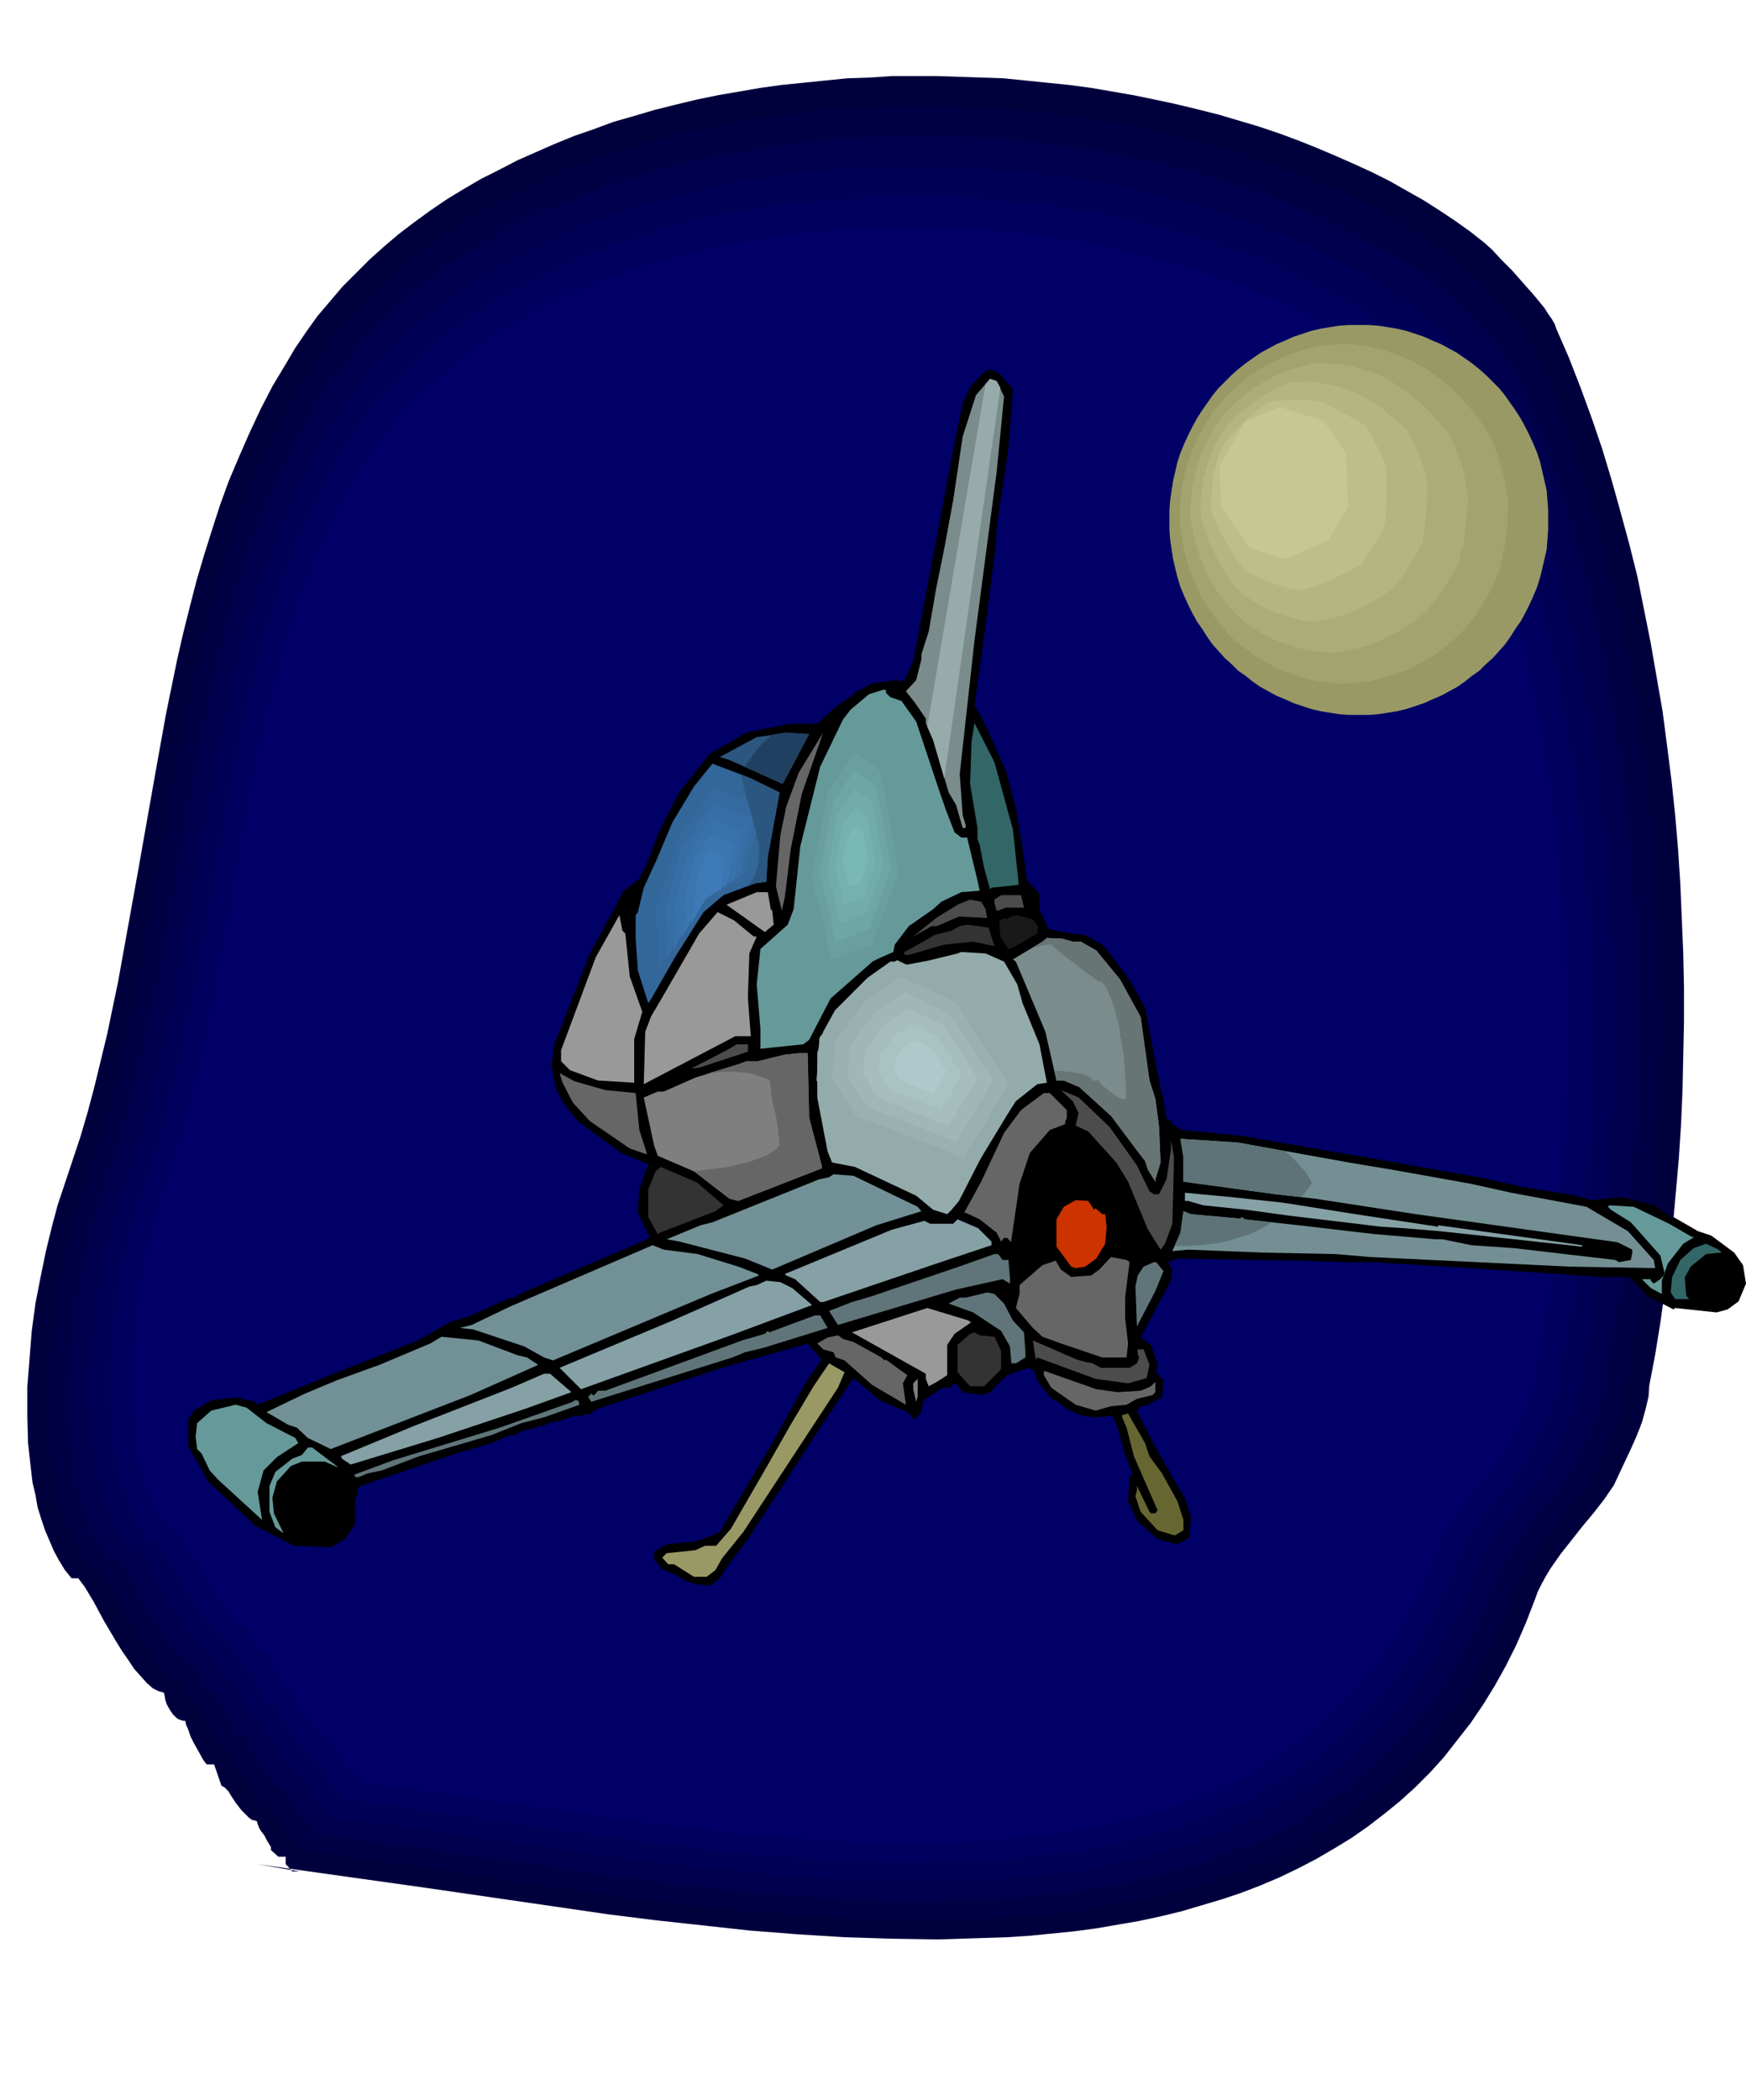 <svg xmlns="http://www.w3.org/2000/svg" width="7.877in" height="9.47in" fill-rule="evenodd" stroke-linecap="round" preserveAspectRatio="none" viewBox="0 0 2365 2843"><style>.pen1{stroke:none}.brush7{fill:#000}.brush8{fill:#7a8c8c}.brush9{fill:#699}.brush10{fill:#366}.brush11{fill:#2b567f}.brush12{fill:#666}.brush13{fill:#369}.brush14{fill:#999}.brush15{fill:#4c4c4c}.brush17{fill:#333}.brush18{fill:#94abab}.brush19{fill:#7f7f7f}.brush21{fill:#85a1a6}.brush23{fill:#60757a}.brush25{fill:#996}</style><path d="m348 2524 228 32 248 36 64 8 64 7 64 7 64 5 64 4 64 2 63 1 62-2 31-1 31-2 30-3 30-3 30-4 29-5 29-5 28-6 29-7 27-8 27-8 27-9 26-10 26-11 25-12 25-13 24-14 23-14 23-16 22-17 21-17 21-19 20-20 19-21 18-23 18-23 17-25 16-26 15-27 14-28 13-30 12-31 4-11 5-10 6-11 6-10 14-20 15-19 15-19 15-18 14-18 13-19 7-15 8-17 8-17 8-18 7-18 5-18 4-17 1-15 8-42 7-43 6-43 6-44 5-45 4-45 4-45 3-46 2-46 1-46 1-47v-47l-1-47-2-47-2-47-3-46-4-47-5-47-6-47-6-46-8-46-8-46-9-45-9-45-11-44-12-44-12-43-13-43-14-41-15-41-16-41-17-39-2-6-4-7-5-7-5-8-14-17-15-17-15-17-15-15-12-13-10-9-19-15-21-15-21-14-22-14-23-13-23-13-24-12-24-11-25-11-26-11-25-10-27-10-27-9-27-8-27-8-28-7-29-7-28-6-29-6-29-5-29-5-30-4-30-3-29-3-30-3-30-1-30-1-30-1h-61l-30 2-30 1-30 3-29 3-30 3-29 4-29 5-29 5-29 6-29 7-28 7-27 8-28 8-27 10-26 9-27 11-25 11-25 11-25 13-24 12-24 14-23 14-22 15-22 16-21 16-20 17-19 17-19 19-18 18-17 20-17 20-15 21-15 22-13 22-18 30-16 31-15 32-14 32-14 33-12 33-11 34-11 35-10 34-9 35-9 36-8 35-15 73-13 72-26 147-26 144-15 72-17 70-9 34-10 34-11 33-11 33-9 27-8 30-8 33-7 34-7 36-5 37-3 38-3 38v38l1 38 2 18 2 18 2 17 4 17 3 17 5 16 5 15 6 14 6 14 7 13 8 13 9 11h9l9 12 12 20 14 26 16 27 8 13 9 13 8 12 9 10 8 9 8 7 4 2 4 2 4 1 3 1 1 4 1 6 2 6 4 7 4 6 5 5 3 2 3 1 3 1h3l1 5 3 7 3 9 4 8 5 9 5 9 4 7 4 5h10l10 29 4 2 5 5 5 8 6 9 7 9 7 7 3 3 4 3 4 1 3 1 1 4 2 5 3 5 4 5 3 6 3 5 3 5v4l10 9h10v10l9 10h10l-58-10z" class="pen1" style="fill:#00003d"/><path d="m368 2500 222 31 241 36 62 7 63 8 62 6 63 5 62 4 62 2 61 1 61-2 30-1 30-2 29-3 29-3 29-4 29-5 28-5 28-6 27-6 27-8 27-8 26-9 25-10 25-10 25-12 24-12 23-13 23-15 22-15 21-16 21-18 20-18 20-19 18-21 18-22 17-22 16-24 16-26 15-26 13-28 13-29 12-30 4-10 5-11 5-10 6-10 14-19 14-19 15-18 15-18 14-18 12-17 7-15 8-17 8-17 7-17 7-18 5-17 3-16 2-15 7-41 7-42 7-42 5-43 5-43 4-44 4-44 3-45 2-45 1-45 1-45-1-46v-45l-2-46-2-46-4-45-4-46-4-45-6-46-6-45-7-45-8-44-9-44-9-44-10-43-12-43-12-42-13-41-13-41-15-40-15-39-17-38-6-13-10-14-13-17-14-16-15-17-14-15-13-12-9-9-19-15-20-14-21-14-21-13-22-13-23-13-23-11-24-12-24-10-25-11-25-9-26-10-26-8-26-9-27-7-27-8-28-6-28-6-28-6-28-5-28-4-29-4-29-4-29-2-29-3-29-1-30-2h-88l-29 1-29 2-29 2-29 3-29 4-28 4-29 4-28 6-28 5-28 7-27 7-27 7-27 9-26 9-26 9-25 10-25 11-25 11-24 12-23 13-23 13-23 14-21 14-21 15-21 16-20 17-19 17-18 17-17 19-17 19-16 20-15 20-14 21-13 22-17 29-16 30-15 31-14 31-13 32-12 33-11 33-10 33-10 34-9 34-8 35-8 34-15 71-13 70-25 143-25 141-15 69-16 68-9 34-10 33-10 32-11 32-9 27-8 29-8 31-7 34-6 35-5 36-3 37-2 37-1 37 2 36 1 18 2 17 2 17 4 17 3 16 4 16 5 14 6 15 6 13 7 13 8 12 8 11h10l8 12 12 19 14 25 15 26 8 13 8 13 9 11 8 11 8 8 8 7 4 2 3 2 4 1 4 1v4l1 5 3 7 3 6 4 6 5 5 2 2 3 1 4 1h3l1 5 2 7 3 8 5 8 4 9 5 8 4 7 4 5h10l1 3 1 4 1 3 1 4 1 3 2 4 1 3 1 4 4 2 5 5 5 8 6 8 6 9 7 8 4 3 3 2 4 1 3 1 1 4 2 5 3 5 3 5 4 5 3 5 2 5 1 4 1 1 1 1 1 1 2 1 1 2 1 1 1 1 1 1h10v9l1 2 1 1 1 1 1 1 2 1 1 2 1 1 1 1h10l-8-1-7-1-7-2-7-1-7-1-7-1-7-1-7-2z" class="pen1" style="fill:#000045"/><path d="m388 2477 216 30 235 34 60 8 61 7 60 6 61 5 61 4 60 2h60l59-1 29-1 29-2 29-3 28-3 28-4 28-4 27-5 27-6 27-6 26-8 26-7 25-9 25-10 24-10 24-11 24-12 22-13 22-14 22-15 21-16 20-17 19-18 19-19 18-19 18-22 17-22 15-23 15-25 15-25 13-27 12-28 12-30 4-10 5-10 5-10 6-9 13-19 14-18 15-18 14-18 13-17 12-17 7-15 8-16 7-16 8-17 6-17 5-17 3-16 2-14 7-40 7-41 6-41 5-41 5-43 4-42 4-43 2-43 2-44 2-44v-88l-1-45-1-44-3-45-3-44-4-45-4-44-5-44-7-44-6-43-8-44-9-43-9-42-10-42-11-41-11-41-13-41-13-39-15-39-15-38-15-38-6-11-10-15-13-16-14-16-14-16-14-14-12-13-9-8-19-15-19-14-20-13-21-13-22-12-22-12-22-12-23-11-24-10-24-10-24-10-25-9-26-8-26-8-26-8-26-7-27-6-27-6-27-6-28-5-28-4-27-4-29-3-28-3-28-2-28-2-29-1h-85l-29 1-28 2-29 2-28 3-28 3-28 4-27 5-28 5-27 5-27 7-26 6-27 8-26 8-25 9-25 9-25 10-24 10-24 11-24 12-23 12-22 13-22 13-21 14-20 15-20 15-19 16-19 17-17 17-17 18-17 19-15 19-15 20-13 20-13 21-17 29-15 29-15 30-13 31-13 31-11 31-11 32-10 33-10 33-8 33-9 33-7 34-14 69-13 68-24 139-25 137-15 68-15 66-9 32-9 32-10 32-11 31-9 26-8 28-7 31-7 33-6 34-5 35-3 36-2 36-1 36 2 35 1 17 2 17 2 17 3 16 4 15 4 16 5 14 5 14 6 13 7 12 8 12 8 11h9l9 11 11 19 13 24 15 26 8 13 8 12 8 11 8 10 8 8 7 7 4 2 4 2 3 1h4v5l2 5 2 6 3 6 4 6 4 5 6 3 6 1 1 5 2 6 4 8 4 8 4 9 5 8 4 6 4 5h9l1 3 1 4 2 3 1 4 1 3 1 4 1 3 1 3 4 2 5 6 5 7 6 8 6 9 6 7 4 3 3 2 4 2h3l1 4 2 4 3 5 3 5 4 6 2 4 3 5v4l1 1 2 1 1 1 1 1 1 2 1 1 1 1 1 1h10v9l1 1 1 1 1 2 1 1 1 1 2 1 1 1 1 1h9l-7-1-7-1-7-1-7-1-6-1-7-2-7-1-7-1z" class="pen1" style="fill:#00004f"/><path d="m408 2454 210 29 228 33 59 8 59 6 59 6 59 5 59 4 58 2h58l58-1 28-1 28-2 28-3 28-3 27-3 27-5 26-5 27-5 26-6 25-7 25-8 25-9 24-9 24-10 23-11 22-12 22-12 22-14 21-14 20-16 20-16 19-17 18-19 18-19 17-21 16-21 15-23 15-24 14-25 13-26 12-27 11-29 4-10 4-9 5-10 6-9 13-18 14-18 14-17 14-17 13-17 11-17 7-14 7-15 8-17 7-16 6-17 5-16 3-15 1-15 8-38 6-40 6-40 5-40 5-41 4-41 3-42 3-42 2-43 1-42 1-43v-43l-1-44-2-43-2-43-3-43-4-43-4-43-5-43-6-43-7-42-7-42-9-42-9-41-9-41-11-40-11-40-12-39-13-39-14-37-15-37-15-37-6-11-9-14-13-16-13-16-15-15-13-14-12-12-8-9-19-14-18-13-20-13-20-13-21-12-21-11-22-12-23-10-23-10-23-10-24-9-24-9-25-8-25-8-25-7-26-7-26-6-26-6-27-5-27-5-27-4-27-4-27-3-27-3-28-2-28-2-27-1h-83l-28 1-28 2-27 2-27 3-28 3-27 4-27 4-26 5-27 5-26 7-26 6-25 7-26 8-24 9-25 8-24 10-24 10-23 11-22 11-23 12-21 12-21 14-21 13-20 15-19 15-19 15-18 16-17 17-17 17-15 18-15 19-15 19-13 20-12 21-17 28-15 28-14 29-13 30-12 30-11 31-11 31-9 31-10 32-8 33-8 32-7 33-14 66-13 67-23 135-24 133-14 66-16 64-8 32-9 31-10 31-10 30-9 25-7 28-8 29-6 32-6 33-5 35-3 35-2 35v35l1 34 1 17 2 16 2 16 3 16 4 15 4 15 5 14 5 13 6 13 6 12 8 11 8 11h8l9 11 11 18 13 24 14 25 15 24 16 20 8 8 7 7 4 2 3 2 4 1h3l1 4 1 5 2 6 3 6 4 6 4 4 6 4 6 1 1 4 2 7 3 7 4 8 4 9 5 7 4 7 4 4h9l1 3 1 4 1 3 1 3 1 4 1 3 1 3 1 4 4 2 5 5 5 7 5 8 6 8 7 7 3 3 3 2 4 2h3l1 4 2 4 3 5 3 5 3 5 3 5 2 4 1 4 1 1 1 1 1 1 1 1 1 1 1 2 2 1 1 1h9v9l1 1 1 1 1 1 1 1 1 1 1 1 1 1 1 2h9l-6-2-7-1-7-1-6-1-7-1-7-1-6-1-7-1z" class="pen1" style="fill:#000057"/><path d="m428 2430 204 29 221 32 57 7 57 7 58 6 57 4 57 4 57 2h57l55-1 28-1 27-2 27-3 27-3 27-3 26-4 26-5 25-5 25-7 25-6 24-8 24-8 24-9 23-10 22-10 22-12 22-12 21-13 20-14 20-15 19-16 18-17 18-18 17-19 16-19 16-21 15-22 14-24 14-24 12-25 12-27 11-27 4-10 4-10 5-9 6-9 12-18 13-17 14-17 14-16 12-17 11-16 7-13 7-15 7-16 7-16 6-16 5-16 3-15 1-14 7-37 7-39 5-38 6-40 4-39 4-41 3-40 3-41 2-41 1-42v-83l-1-42-1-42-2-42-3-42-4-42-4-42-5-41-6-42-6-41-8-41-7-40-9-40-10-40-10-39-11-39-12-38-12-37-14-37-14-36-15-35-5-11-10-14-12-15-13-15-14-15-13-14-11-11-8-9-18-13-19-13-19-13-19-12-20-12-21-11-21-11-22-10-23-10-22-10-23-9-24-8-24-8-24-8-25-7-25-6-51-12-51-10-53-8-53-5-27-2-27-2-27-1-26-1h-27l-27 1-27 1-27 2-27 2-26 2-27 3-26 4-26 4-26 5-26 5-25 6-25 7-25 7-24 7-25 8-23 9-24 9-23 10-22 11-22 11-22 11-21 12-20 13-20 13-20 14-18 15-18 15-18 15-17 17-16 17-15 17-15 18-13 19-13 19-13 20-15 27-15 28-13 28-13 29-12 29-11 30-10 30-10 31-8 31-9 31-7 32-8 32-13 64-12 65-23 131-24 130-13 63-15 63-8 31-9 30-9 30-10 29-8 24-8 27-7 29-7 31-5 32-5 33-3 34-2 34v34l1 33 1 17 2 16 2 15 3 16 4 14 4 15 4 13 5 13 6 13 6 11 7 11 8 11h9l8 10 10 18 13 23 14 24 15 24 15 20 8 8 7 6 7 4 7 1v4l1 5 2 6 3 5 4 6 4 4 5 3 6 1 1 5 2 6 3 7 4 8 4 8 5 8 4 6 3 4h9l1 4 1 3 1 3 1 3 1 4 2 3 1 3 1 3 3 2 5 5 5 7 5 8 6 8 6 7 3 2 3 3 4 1h3l1 4 2 4 2 5 4 5 3 5 2 4 2 4 1 4 1 1 1 1 1 1 1 1 2 1 1 1 1 2 1 1h8v8l2 1 1 1 1 2 1 1 1 1 1 1 1 1 1 1h9l-7-1-6-1-7-1-6-1-7-1-6-2-7-1-6-1z" class="pen1" style="fill:#00005e"/><path d="m448 2407 197 28 215 31 56 7 55 6 56 6 56 4 55 4 55 2h55l54-1 27-1 26-2 27-3 26-2 25-4 26-4 25-5 25-5 24-6 24-6 24-7 23-8 23-9 22-10 22-10 21-11 21-12 20-13 20-13 19-15 18-15 18-17 18-17 16-18 16-19 15-21 15-21 14-23 13-23 12-25 11-25 11-27 4-10 4-9 5-9 5-9 12-17 13-17 13-16 14-16 12-16 10-16 7-13 7-14 7-16 7-15 5-16 5-15 3-15 1-13 7-36 6-38 6-37 5-38 4-39 4-39 3-39 2-40 2-40 1-40 1-41v-40l-1-41-1-41-2-40-3-41-4-41-4-40-5-41-5-40-7-40-7-39-7-39-9-39-9-39-10-38-11-37-11-37-12-36-13-36-14-35-15-34-5-11-9-13-12-15-13-15-13-14-13-14-11-11-8-8-17-13-18-13-18-12-19-12-20-11-20-11-21-11-21-10-21-9-22-10-23-8-23-8-47-16-48-13-49-11-50-10-51-7-52-6-52-3-52-2h-26l-26 1-26 1-26 1-26 2-26 3-26 3-25 4-25 4-25 4-25 5-25 6-24 6-25 7-23 8-24 7-23 9-22 9-23 9-22 10-21 11-21 11-20 12-20 12-20 13-18 14-18 14-18 15-17 15-16 16-16 16-15 17-14 17-13 19-13 18-12 20-15 26-14 27-13 27-12 28-12 29-11 29-9 29-10 30-8 30-8 30-8 31-7 31-13 62-12 64-22 126-23 126-13 62-14 60-8 30-9 30-9 29-10 28-7 24-8 26-7 28-6 30-5 31-5 32-3 33-2 33v33l1 32 1 16 2 16 2 15 3 14 3 15 4 14 5 13 5 13 5 12 6 11 7 11 8 9h8l8 11 10 17 13 22 13 24 15 23 14 19 7 8 8 6 6 3 7 2v3l1 5 2 6 3 6 4 5 4 4 5 3 6 1 1 4 2 6 3 8 3 7 4 8 5 7 4 6 3 4h8l9 26 3 1 5 5 4 7 6 8 5 7 6 7 3 3 4 2 3 1 3 1 1 3 1 4 3 5 3 4 3 5 3 5 2 4 1 3 8 9h8v8l9 8h8l-50-8z" class="pen1" style="fill:#006"/><path d="m1372 527-6 79-16 108-1 23-18 139-11 79 11 19 31 68 14 52 9 54 6 44 17 18v21l12 27 31 6 19 2 23 13 12 14 25 34 21 37 15 79 6 31 4 14 4 26 2 2h4l2 6 13 8 81 8 197 34 129 23 54 12 73 12 20 6 42-4 43 11 21 14 4 4 2-2 33 19 18 6 31 23 12 17 4 25-10 24-15 11-15 4-56-6-2 2-35-18-25-26h-37l-119-8-93-6-98-6h-35l-62-2-58-1-110-2-13 5 6 10-2 15-41 77 14 10 9 27-2 10 10 11-2 23-23 12h-6l-5 6 23 46 42 73 8 24-2 29-16 9-27-7-27-24-13-27 2-33 4-5-10-25-10-37-7-16-22 2-19-2-17-7-19-14-6-2-19-25-4-13-8-4-29 10-23 23-10 4-27-4-9-12h-2l-6 6h-10l-23 15-4 4-2 14-9 10-10-10-37-16-36-30-41 61-104 160-21 27-15 23-14 10-19-2-16-6-15-9-12-4-13-14v-11l17-10 39-4 25-9 8-4 71-120 46-83 21-30-19-22-27 8-33 9-56 16-170 56-11 8-2-2h-2l-4 3h-11l-23 8-2-2-4 4-2-2-12 6h-2l-2-2-4 4-19 4-15 8-2-2-25 11-48 14-74 25-56 19-5 6 2 2-4 11v33l-14 20-19 11-50-2-52-27-64-60-27-48v-36l8-12 23-14 33-4 27 6 3 4 93-38 124-49 44-25 29-9 52-24 2 2 11-7 159-68 13-6 4-3-16-33 2-31 10-29 2-2v-4l-37-15-58-43-19-23-11-21-6-31 4-29 48-123 46-85 21-16 12-25 16-42 26-50 41-52 50-29 58-12h38l25-23 22-15 8-8h5l12-8 33-5 1-2 5 4 7-2 12-26 38-200 16-85 13-64 12-25 19-19 6-2 11 4 20 23z" class="pen1 brush7"/><path d="m1360 537-10 102-30 228-20 181 4 56 4 13v4h-4l-9-31-10-17-21-71-10-23v-6l-15-22-12-15 14-15 7-28v-7l10-31 10-58 11-54 12-65 13-87 18-56 19-22 9 3 10 21z" class="pen1 brush8"/><path d="m1200 938 6 6 15 5 20 28 30 90 10 29 12 31 9 7h8l14 58 3 14-25 2-27 13-11 10-33 23-19 25-2 10-27 12-58 51-29 56-8 6-58 6v-27l-5-60 5-48 37-33 8-21 9-85 10-40 17-68 31-64 10-13 25-21 19-6h4v4z" class="pen1 brush9"/><path d="m1372 1123 8 75-37 4-2 2-8-29-6-31-3-8v-15l-10-60 2-57 4-25 27 53 25 91z" class="pen1 brush10"/><path d="m1061 1060-2 1-71-32-13-4 50-27 15-2 23-4 33 2-35 66z" class="pen1 brush11"/><path d="m1071 1150-8 65-4 18-8-33 6-69 8-39 17-46 33-54-29 83-15 75z" class="pen1 brush12"/><path d="m1056 1073-16 87-2 34-15 2-43 16-27 23-38 60-35 61-2 2-14-44-3-43v-32l3-4 8-33 17-37 22-52 29-48 25-31 50 19 41 20z" class="pen1 brush13"/><path d="m1044 1231 2 2 2 19-12 10-52-37 41-17h15l4 23z" class="pen1 brush14"/><path d="M1387 1229h-25l-10 4h-2l-3-10v-5l9-6h27l4 17zm-52 2 2 12-38-2-30 13h-7l-25 14 31-25 29-18 17-7 15 3 6 10z" class="pen1 brush15"/><path d="m847 1264 6 58 17 48-11 37v59l-49-3-38-14-12-12v-15l47-126 32-57 4 21 4 4zm174 4h4l-10 23-2 60 4 52h-21l-124 65 2-71 8-21 13-22 52-90 25-29 22 11 27 22z" class="pen1 brush14"/><path d="m1406 1254-1 10-33 19-6 2-10-15-2-10v-14l8-3 2 2 4-4 10-2 21 6 7 9z" class="pen1" style="fill:#191919"/><path d="m1347 1281-29-6-39 4-48 14h-6v-4l29-16 12-7 23-6 11-6 10-2 29 4 8 25z" class="pen1 brush17"/><path d="M1453 1275h11l21 12 32 39 28 51 12 86 8 25 5 38 2 48-7 23v3l-10-16-4-12-10-13-36-48-43-39-21-9h-10l-15-66-40-95-4-3 40-24 6-5 21 1 14 4z" class="pen1 brush8"/><path d="m1360 1302 18 31 7 25 23 56 10 52-13 2-29 23-33 49-44 86-10 12-6 6-19-6-23-19-83-39-31-6-6-15-14-73v-60l8-29 16-29 44-44 31-22h7v2l5 4 38-7 41-10 5-2 33 2 25 11z" class="pen1 brush18"/><path d="m1013 1424-64 21-13 2 52-27 10-6h15v10z" class="pen1 brush15"/><path d="m1096 1513 17 65v4l-113 44-12-3-48-37-49-21-5-14-14-65 19-8h8l43-19 58-18 11-4h15l37-9 19-2h12l2 87z" class="pen1 brush19"/><path d="m820 1476 41 4 5 50 10 31v2l-23-8-54-37-23-25-14-27-4-13 20 11 42 12z" class="pen1 brush12"/><path d="m1503 1526 37 52 17 35 6 4h7l10-20 6-40v-13l4 21v15l-2 77-10 27-6 8-17-27-27-65-16-26-38-42-17-8 4-17-8-16-16-15 24 10 42 40z" class="pen1 brush15"/><path d="M1445 1503v11l-2 4v4l-21 8-27 31-14 42-11 75v4l-6-6h-4l-4 5-6-12-23-18-19-9h-2l23-42 31-66 23-31 31-23h8l23 23z" class="pen1 brush12"/><path d="m1507 1588 17 35 10 23 19 42 6 6v4l-16 4-17-10h-6l-6-6-5 4 3-17-2-29-15-19-21-12h-27l-16 12-13 23v38l4 8-23 12-18 15 4-62 10-56 11-34 10-16 20-15 5-2 21 4 45 48z" class="pen1 brush7"/><path d="m1827 1574 60 10 106 19 54 12 54 10 48 9 56 33 35 39 2 11-116-2-270-13-47-4-98-2-102-4-21 2 11-25 4-29 10 4 67 6 2-2 4 3 73 8 103 12 83 7h9l39 8 58 4 137 16 5 3 16-3 2-10v-4l-20-10-273-38-137-21-53-6-125-17v-33l-4-25 78 5 150 27z" class="pen1" style="fill:#738f94"/><path d="m980 1632-11 8-75 29-3 2-13-23v-37l10-25 7-6 49 21 36 31z" class="pen1 brush17"/><path d="m1734 1628 14 2 88 14 112 17v-2l195 27v2l-193-21-48-4-31-2-125-15-58-8-58-6-21-6h-4v-11l64 6 65 7z" class="pen1 brush21"/><path d="m1482 1638 2-2 9 8h4l2 17-2 23-12 20-15 11-13 2-6-2-20-27v-37l10-17 16-9 17 1 8 12z" class="pen1" style="fill:#c30"/><path d="m2261 1657 31 18h3l-15 9-21 27-8 23v18l-15-8-12-12h12v2l4 4 9-6 6-7-6-25-40-45-27-17-4-4 2-2 33 2 48 23z" class="pen1 brush9"/><path d="m2332 1696-21 2-21 17-8 15 2 24 4 5h-19l-6-9 2-21 11-23 18-16 17-6 17 8 4 4z" class="pen1 brush10"/><path d="m1530 1709-6 48v28l4 34-2 19h-33l-56-19-25-9-13-12-23-27 5-19v-12l31-27 18-6 7 12 14 10 27-2 11-8 16-17 21 4 4 3z" class="pen1 brush12"/><path d="m1576 1721-11 27-25 48-2-54 3-15 8-12 14-6h3l10 12z" class="pen1 brush23"/><path d="M2353 1729v13l-5 12-12 8-15 1h-12l-8-4-7-11 1-18 8-9 15-12 31 4 4 16z" class="pen1 brush7"/><path d="m1360 1765 12 23 15 16 2 27v7l-13 8h-6l-2-23-12-21-38-25-33-12 15-8h8l29-7 10 2 13 13z" class="pen1 brush23"/><path d="M1314 1790h2l-23 16-10 15v41l-14 9-11 6-4-10v-7l-100-56 102-33 56 17 2 2z" class="pen1 brush14"/><path d="m1347 1810 9 19v25l-23 23h-19l-17-19v-37l17-15 6-2 7 4 20 2z" class="pen1 brush17"/><path d="m1156 1817 38 21 4 4 2-1 29 21-6 11 4 29-46-27-37-33-12-4-3-7-14-4-8-8 14-8 14-3 7 5 14 4z" class="pen1 brush12"/><path d="m701 1835 13 3 15 10-92 41-189 73-31-15-15-14-12-4-29-17 52-25 43-18 58-21 69-29 15-9 50 5 53 20zm244-137 55 17 26 10 2 2-65 25-214 90-12-4-27-15-69-23-18-2 16-4 52-25 193-83 15 6 46 6zm298-64 5 6-61 19-141 60-37-15-89-23-17-3 46-19 16-4 144-58 14-3 6-4 27 2 87 42z" class="pen1" style="fill:#729196"/><path d="m1470 1844 10 2 11 6h39l10-6 3-8-2-5v-6h8l8 21-4 18-25 7-44-6-79-29-2 3-4-26 60 26 11 3z" class="pen1 brush15"/><path d="m1135 1879-128 195-29 36-9 16-12 9h-17l-27-17h-8l-8-9 6-6 39-4 13-6h15l20-23 48-83 33-58 31-52 21-31 21 12-9 21z" class="pen1 brush25"/><path d="m1514 1885 31-2 10-4 4-2 6-6v14l-4 4-21 5-14 8-21 2-21 6-27-8-33-23-10-17v-6l71 25 29 4z" class="pen1 brush12"/><path d="m774 1885-64 23-117 39-118 36-12-8v-2l-2-1 99-41 133-52 44-19h8l29 25zm299-141 27 23-110 41-203 73-29-29 153-64 104-46 10-2 13-6 19 2 16 8zm270-63v5l-75 25-153 52h-4l-34-31-12-5-2-2 145-60 44-12 8 4h31l6-6 28 12 18 18z" class="pen1 brush21"/><path d="m1241 1898-4-17v-8l6-6v24l-2 7z" class="pen1 brush19"/><path d="m785 1902-48 17-31 8-40 16-99 29-50 19-19 4-12 5h-5v-2l-2-1 54-20 144-44 99-35 2-2h5l2 6zm336-104-87 27-25 6-17 7-191 60-4-6v-1l4-4 2 2h2l5-6h10l185-68 31-9 4-4 2 2 62-23h7l10 17zm237-92h8l2 24v8l-10-6-63 14-160 48-12-19 31-12 27-8 118-40 48-17h5l6 8z" class="pen1 brush23"/><path d="m361 1927 39 20 4 7-29 19-18 18-8 29 6 38-59-54-12-13-11-23-6-6-2-17 2-18 19-17 33-8 15 4 27 21z" class="pen1 brush9"/><path d="m1557 1972 17 23 21 38 8 25v14l-12 7-23-7-23-25-7-21 2-8v-6l17 35 2 2h6l3-4-32-73-10-39-6-14v-3l8-2 23 40 6 18z" class="pen1" style="fill:#663"/><path d="m456 1985 2 2-18-8h-31l-15 6-19 21-6 22 2 21 13 27-11-8-8-21v-35l8-19 23-18 13-5 8-10h6l33 25z" class="pen1 brush9"/><path d="m463 2006 8 31v19l-10 16-19 13h-21l-8-1-17-14-14-27v-17l8-20 15-11 12-4 29 4 17 11z" class="pen1 brush7"/><path d="m1110 1275-21-80 26-138 42-63 41 29 30 160-42 117-67 25-9-50z" class="pen1 brush9"/><path d="m1118 1257-3-8-2-8-2-9-2-8-3-9-2-8-2-9-2-8 2-15 3-15 3-14 2-15 3-15 3-14 3-15 2-15 5-7 4-6 5-7 4-7 4-6 5-7 4-7 5-6 4 3 5 3 4 3 5 3 4 3 5 3 4 4 4 3 4 17 3 17 3 16 3 17 3 17 3 17 3 17 3 17-4 13-4 12-5 12-4 13-5 12-4 13-5 12-4 13-7 3-7 2-8 3-7 3-7 2-7 3-7 3-7 2-1-5-1-5-1-6-1-5-1-5-1-6v-5l-1-6z" class="pen1" style="fill:#6a9f9f"/><path d="m1125 1240-2-7-2-7-2-7-1-7-2-7-2-7-2-7-2-7 2-12 3-12 2-12 2-12 2-12 2-12 3-12 2-12 3-6 4-5 4-6 3-5 4-6 4-5 3-6 4-5 4 2 3 3 4 2 4 3 3 2 4 3 4 3 3 2 3 14 3 14 2 14 3 14 2 14 3 14 2 14 3 14-4 10-3 10-4 10-4 11-3 10-4 10-4 11-3 10-6 2-6 2-6 2-6 3-6 2-6 2-5 2-6 2-1-4-1-4v-5l-1-4-1-5-1-4v-4l-1-5z" class="pen1" style="fill:#6ea5a5"/><path d="m1132 1223-1-6-2-5-1-6-2-5-1-5-2-6-1-5-1-6 1-9 2-10 2-9 1-10 2-9 2-10 2-10 1-9 3-4 3-5 3-4 3-4 3-5 3-4 3-4 2-5 3 2 3 2 3 2 3 2 3 2 3 2 3 3 3 2 2 10 2 11 2 11 2 11 2 11 2 11 2 11 2 11-3 8-3 8-3 8-3 8-3 9-3 8-3 8-2 8-5 1-5 2-4 2-5 2-4 1-5 2-5 2-4 2-1-4v-3l-1-4-1-3v-4l-1-3v-4l-1-3z" class="pen1" style="fill:#72abab"/><path d="m1139 1206-1-4-1-4-1-4-1-4-1-4-1-4-1-4-1-4 1-7 1-7 2-7 1-7 1-7 1-7 2-7 1-7 2-3 2-3 2-3 2-3 2-3 3-3 2-4 2-3 2 2 2 1 2 2 2 1 2 2 2 1 2 2 3 1 1 8 1 8 2 8 1 8 2 8 1 8 2 8 1 8-2 6-2 5-2 6-2 6-2 6-2 6-2 6-2 6-4 1-3 1-4 1-3 2-3 1-4 1-3 1-3 2-1-3v-2l-1-3v-5l-1-2v-3l-1-2z" class="pen1" style="fill:#76b1b1"/><path d="m1147 1188-6-20 7-34 10-16 11 7 7 40-11 30-16 6-2-13z" class="pen1" style="fill:#7ab7b7"/><path d="m1144 1522-38-59 4-58 47-63 58-42 88 42 84 130-71 117-172-67z" class="pen1 brush18"/><path d="m1159 1511-4-7-4-6-4-6-4-6-4-7-4-6-4-6-4-6 1-7v-6l1-6v-13l1-6v-6l1-6 5-7 5-7 5-6 4-7 5-7 5-6 5-7 5-7 6-4 7-5 6-4 6-5 6-4 6-4 7-5 6-4 9 4 10 5 9 4 9 4 10 5 9 4 9 5 10 4 9 14 9 14 8 14 9 14 9 13 9 14 9 14 9 14-8 12-7 13-8 12-7 13-8 12-7 13-8 12-8 13-18-8-18-7-18-7-19-7-18-7-18-7-18-7-19-7z" class="pen1" style="fill:#9ab1b1"/><path d="m1175 1499-4-5-3-5-3-6-3-5-4-5-3-5-3-5-4-5 1-5v-11l1-5v-5l1-5v-10l4-6 4-5 4-6 4-5 4-6 4-5 5-6 4-5 5-4 5-4 5-3 5-4 5-4 5-3 6-4 5-4 7 4 8 4 8 3 7 4 8 4 8 3 8 4 7 4 8 11 7 11 7 12 8 11 7 12 7 11 8 11 7 12-6 10-6 10-7 10-6 11-6 10-6 10-7 11-6 10-15-6-15-6-15-6-15-6-15-6-15-5-15-6-15-6z" class="pen1" style="fill:#9fb7b7"/><path d="m1190 1487-2-4-3-4-3-4-2-4-3-4-2-4-3-4-3-4 1-4v-8l1-4v-12l1-4 3-5 3-4 3-4 3-5 4-4 3-4 3-5 3-4 4-3 4-3 4-3 4-2 4-3 4-3 4-3 4-3 6 3 6 3 7 3 6 3 6 2 6 3 6 3 6 3 6 9 5 9 6 9 6 9 6 9 5 9 6 9 6 9-5 8-5 8-5 8-5 8-5 8-4 8-5 8-5 8-12-4-12-5-12-5-12-4-11-5-12-5-12-4-12-5z" class="pen1" style="fill:#a5bdbd"/><path d="m1206 1476-2-3-2-3-2-3-2-3-2-3-2-3-2-3-2-3 1-3v-9l1-3v-8l2-4 3-3 2-3 2-3 3-3 2-3 2-3 3-4 3-2 2-2 3-2 3-2 3-2 3-2 3-2 3-2 4 2 5 2 4 2 5 2 4 2 4 2 5 2 4 2 4 7 5 6 4 7 4 6 4 7 4 6 5 7 4 6-4 6-3 6-4 6-3 6-4 6-4 6-3 6-4 5-8-3-9-3-8-4-9-3-9-3-8-4-9-3-8-3z" class="pen1" style="fill:#a9c3c3"/><path d="m1221 1464-9-15 1-14 11-16 15-11 22 11 21 32-18 30-43-17z" class="pen1" style="fill:#aec9c9"/><path d="m1399 1283 4-1h3l3-1 3-1h3l3-1h7l2 3 7 6 10 8 11 8 11 9 10 7 8 6 4 3h4l5 6 4 8 4 10 4 11 3 11 3 11 2 10v9l2 3 1 8 2 12 1 14 1 15 1 13v19l-4-1-6-2-5-3-5-4-5-4-5-4-4-4-3-4h-9v-4l-3-1-5-2-5-2-7-1-7-1-8-1-8-1h-7l2 13h10l21 9 43 39 36 48 10 13 4 12 10 16v-3l7-23-2-48-5-38-8-25-12-86-28-51-32-39-21-12h-11l-14-4-21-1-6 5-13 8z" class="pen1" style="fill:#687575"/><path d="m1741 1559 6 5 5 5 5 5 5 6 5 5 4 6 3 5 3 6-2 2-1 3-2 2-2 3-2 2-1 2-2 2-2 3-35-4-125-17v-33l-4-25 78 5 64 12zm-18 96-15 9-15 7-16 5-17 5-17 3-17 2-17 1h-18l8-18 4-29 10 4 67 6 2-2 4 3 37 4z" class="pen1" style="fill:#5e7378"/><path d="m960 1453 11-1 11-1h11l11 1 11 1 10 3 9 3 9 4 1 10 1 11 2 11 3 11 2 11 2 12 1 11 1 11-5 5-6 4-6 4-7 3-14 5-15 4-16 4-16 2-16 2-14 2 47 37 12 3 113-44v-4l-17-65-2-87h-12l-19 2-37 9h-15l-11 4-40 12z" class="pen1 brush12"/><path d="m880 1285 2 44 56-107 47-31 35-17 25-98-77-32-59 86-36 109 7 46z" class="pen1 brush13"/><path d="M892 1275v39l6-11 7-12 6-12 6-11 6-12 7-12 6-11 6-12 5-3 5-3 5-4 5-3 5-3 4-4 5-3 5-4 4-1 4-2 4-2 3-2 4-1 4-2 4-2 4-2 2-11 3-11 2-11 3-11 3-11 2-11 3-11 3-11-9-3-8-3-8-4-8-3-9-3-8-4-8-3-8-3-7 9-6 9-6 9-6 9-7 9-6 9-6 9-6 10-4 12-4 12-4 12-3 12-4 12-4 12-3 12-4 12v5l1 5 1 5v5l1 5 1 5v5l1 5z" class="pen1" style="fill:#356a9f"/><path d="m905 1264-1 4v14l-1 4v13l5-10 5-10 6-10 5-9 5-10 6-10 5-10 6-10 4-3 4-2 4-3 4-3 4-3 4-2 4-3 4-3 3-1 3-2 3-1 3-2 3-1 4-2 3-1 3-2 2-9 2-10 2-10 2-9 2-10 2-10 3-9 2-10-7-3-7-3-7-2-7-3-6-3-7-3-7-2-7-3-5 7-5 8-5 8-5 7-5 8-5 7-6 8-5 7-3 11-3 10-3 11-3 10-3 11-3 11-3 10-3 11 1 4v4l1 4v4l1 4v4l1 4 1 4z" class="pen1" style="fill:#376ea5"/><path d="m917 1253-1 4v4l-1 4v4l-1 4v3l-1 4v4l5-8 4-8 5-8 4-9 5-8 4-8 5-8 4-8 3-2 4-2 3-3 3-2 3-2 3-2 3-2 4-2 2-2 2-1 3-1 2-1 3-1 2-1 3-1 2-2 2-8 1-8 2-9 1-8 2-8 2-9 1-8 2-8-6-3-5-2-5-2-6-2-5-2-5-2-6-3-5-2-4 6-4 6-4 6-4 6-4 6-4 6-4 6-4 6-3 9-2 9-2 9-2 9-3 9-2 9-2 9-3 9 1 3v3l1 4v3l1 3v6l1 3z" class="pen1" style="fill:#3972ab"/><path d="M929 1243v3l-1 3-1 4-1 3v3l-1 3-1 4-1 3 4-6 4-7 3-6 4-7 4-6 3-6 4-7 4-6 2-2 2-1 3-2 2-2 2-1 3-2 2-1 2-2 2-1 2-1h2l1-1 2-1 2-1 2-1 1-1 1-7 2-7 1-7 1-7 1-7 1-7 1-7 1-7-4-1-4-2-4-1-4-2-4-2-3-1-4-2-4-1-3 4-3 4-3 5-3 4-3 4-3 4-3 5-3 4-1 8-2 7-1 8-2 7-2 8-1 7-2 8-1 7v5l1 2v5l1 2v5z" class="pen1" style="fill:#3b76b1"/><path d="m942 1232-8 22 22-37 12-8 9-4 4-46-19-8-15 22-7 48 2 11z" class="pen1" style="fill:#3d7ab7"/><path d="m1013 1200 6-9 4-8 3-9 2-10v-19l-2-9-2-10-5-19-6-20-5-19-4-19 11 4 41 20-16 87-2 34-15 2-10 4z" class="pen1 brush11"/><path d="m1009 1038 3-5 4-5 4-6 4-5 5-6 5-6 6-5 5-5 18-3 33 2-35 66-2 1-50-23z" class="pen1" style="fill:#214061"/><path d="m1335 520-79 464 8 18 15 52 76-529-5-9-9-3-6 7z" class="pen1" style="fill:#97abab"/><path d="M1841 968h13l13-1 13-2 12-2 13-3 12-4 12-4 11-5 12-5 11-6 11-6 10-7 10-8 10-7 9-9 9-8 9-10 8-9 7-10 7-11 7-10 6-11 6-12 5-11 5-12 4-13 3-12 3-13 3-13 1-13 1-14v-27l-1-13-1-13-3-13-3-13-3-13-4-12-5-12-5-11-6-12-6-11-7-11-7-10-7-10-8-10-9-9-9-9-9-8-10-8-10-7-10-7-11-6-11-6-12-5-11-5-12-4-12-4-13-3-12-2-13-2-13-1h-27l-13 1-13 2-12 2-13 3-12 4-12 4-11 5-12 5-11 6-11 6-10 7-10 7-10 8-9 8-9 9-9 9-8 10-7 10-7 10-7 11-6 11-6 12-5 11-5 12-4 12-3 13-3 13-2 13-2 13-1 13v27l1 14 2 13 2 13 3 13 3 12 4 13 5 12 5 11 6 12 6 11 7 10 7 11 7 10 8 9 9 10 9 8 9 9 10 7 10 8 10 7 11 6 11 6 12 5 11 5 12 4 12 4 13 3 12 2 13 2 13 1h14z" class="pen1 brush25"/><path d="m1820 926 12-1 11-1 11-1 11-3 21-6 20-7 20-10 18-11 17-13 16-14 8-9 7-8 7-10 6-9 6-10 6-10 5-10 5-11 4-11 3-12 2-11 3-12 1-13 2-12v-12l1-13-1-12-2-12-2-11-3-12-3-11-3-11-4-11-5-11-5-10-6-9-7-10-7-9-7-8-8-9-7-8-9-8-16-13-17-12-18-10-19-8-20-7-21-5-10-1-11-2h-22l-11 1-11 1-11 3-10 2-21 7-20 9-18 10-18 12-17 14-15 15-14 16-11 18-11 19-8 20-7 20-5 22-2 11-1 11-1 12v23l2 11 2 12 2 11 6 21 8 21 9 20 12 19 13 17 14 17 16 14 17 12 18 11 19 10 20 7 21 6 10 2 11 1 11 1 11 1z" class="pen1" style="fill:#a3a36f"/><path d="m1800 884 19-2 18-4 18-5 17-7 17-8 15-9 15-10 14-12 6-8 7-8 5-8 6-9 5-8 6-9 4-9 5-10 2-11 3-10 2-12 1-11 1-11 1-12 1-11v-12l-2-10-2-11-2-10-3-10-4-9-3-10-4-10-4-9-6-8-7-8-7-7-7-8-7-7-8-7-8-7-8-6-13-9-14-9-15-7-16-5-16-5-17-3-18-1h-18l-17 4-17 5-17 7-16 9-15 9-14 11-14 12-13 14-10 14-8 15-8 15-6 17-5 17-4 18-2 19-1 19 3 19 4 18 6 18 7 18 8 16 10 16 11 15 12 14 13 11 14 10 15 9 16 7 17 6 17 5 17 3 18 2z" class="pen1" style="fill:#acac78"/><path d="m1780 842 15-3 15-3 14-5 14-5 13-7 13-7 13-8 11-9 6-7 5-7 5-7 5-8 5-8 4-8 4-8 5-8 1-10 2-10 1-11 1-10v-11l1-10v-22l-2-9-3-8-3-9-3-8-4-9-3-8-4-8-4-8-7-6-7-6-7-6-7-6-7-6-8-5-8-5-8-5-10-6-12-4-12-4-12-3-13-2-13-2h-14l-14 1-13 5-12 6-13 7-12 9-11 8-12 10-10 11-10 11-6 12-6 12-5 13-4 13-4 14-2 15-2 14v15l3 15 5 15 5 14 7 14 7 14 8 12 9 13 10 12 10 7 12 8 12 6 12 6 13 4 14 4 13 3 14 2z" class="pen1" style="fill:#b5b580"/><path d="m1760 799 11-2 11-4 11-4 11-4 10-5 10-5 10-5 10-6 4-7 4-6 5-7 4-7 4-6 4-7 4-7 3-7 1-10v-9l1-10v-49l-3-7-3-7-3-7-4-7-4-7-3-7-4-7-4-6-7-5-7-4-8-4-7-4-7-4-8-4-8-4-8-4-8-1-8-1-9-1h-18l-10 1-9 1-10 1-9 7-8 6-9 8-8 8-8 8-8 8-7 9-7 10-3 9-3 10-3 10-2 10-1 10-1 11-1 11v10l4 11 5 11 5 11 6 11 6 10 6 10 7 9 8 10 8 5 9 4 8 4 10 4 9 3 10 3 9 3 10 1z" class="pen1" style="fill:#bebe89"/><path d="m1740 757 59-25 27-46-3-72-30-44-60-19-46 19-35 60 2 56 39 56 47 15z" class="pen1" style="fill:#c7c791"/></svg>
